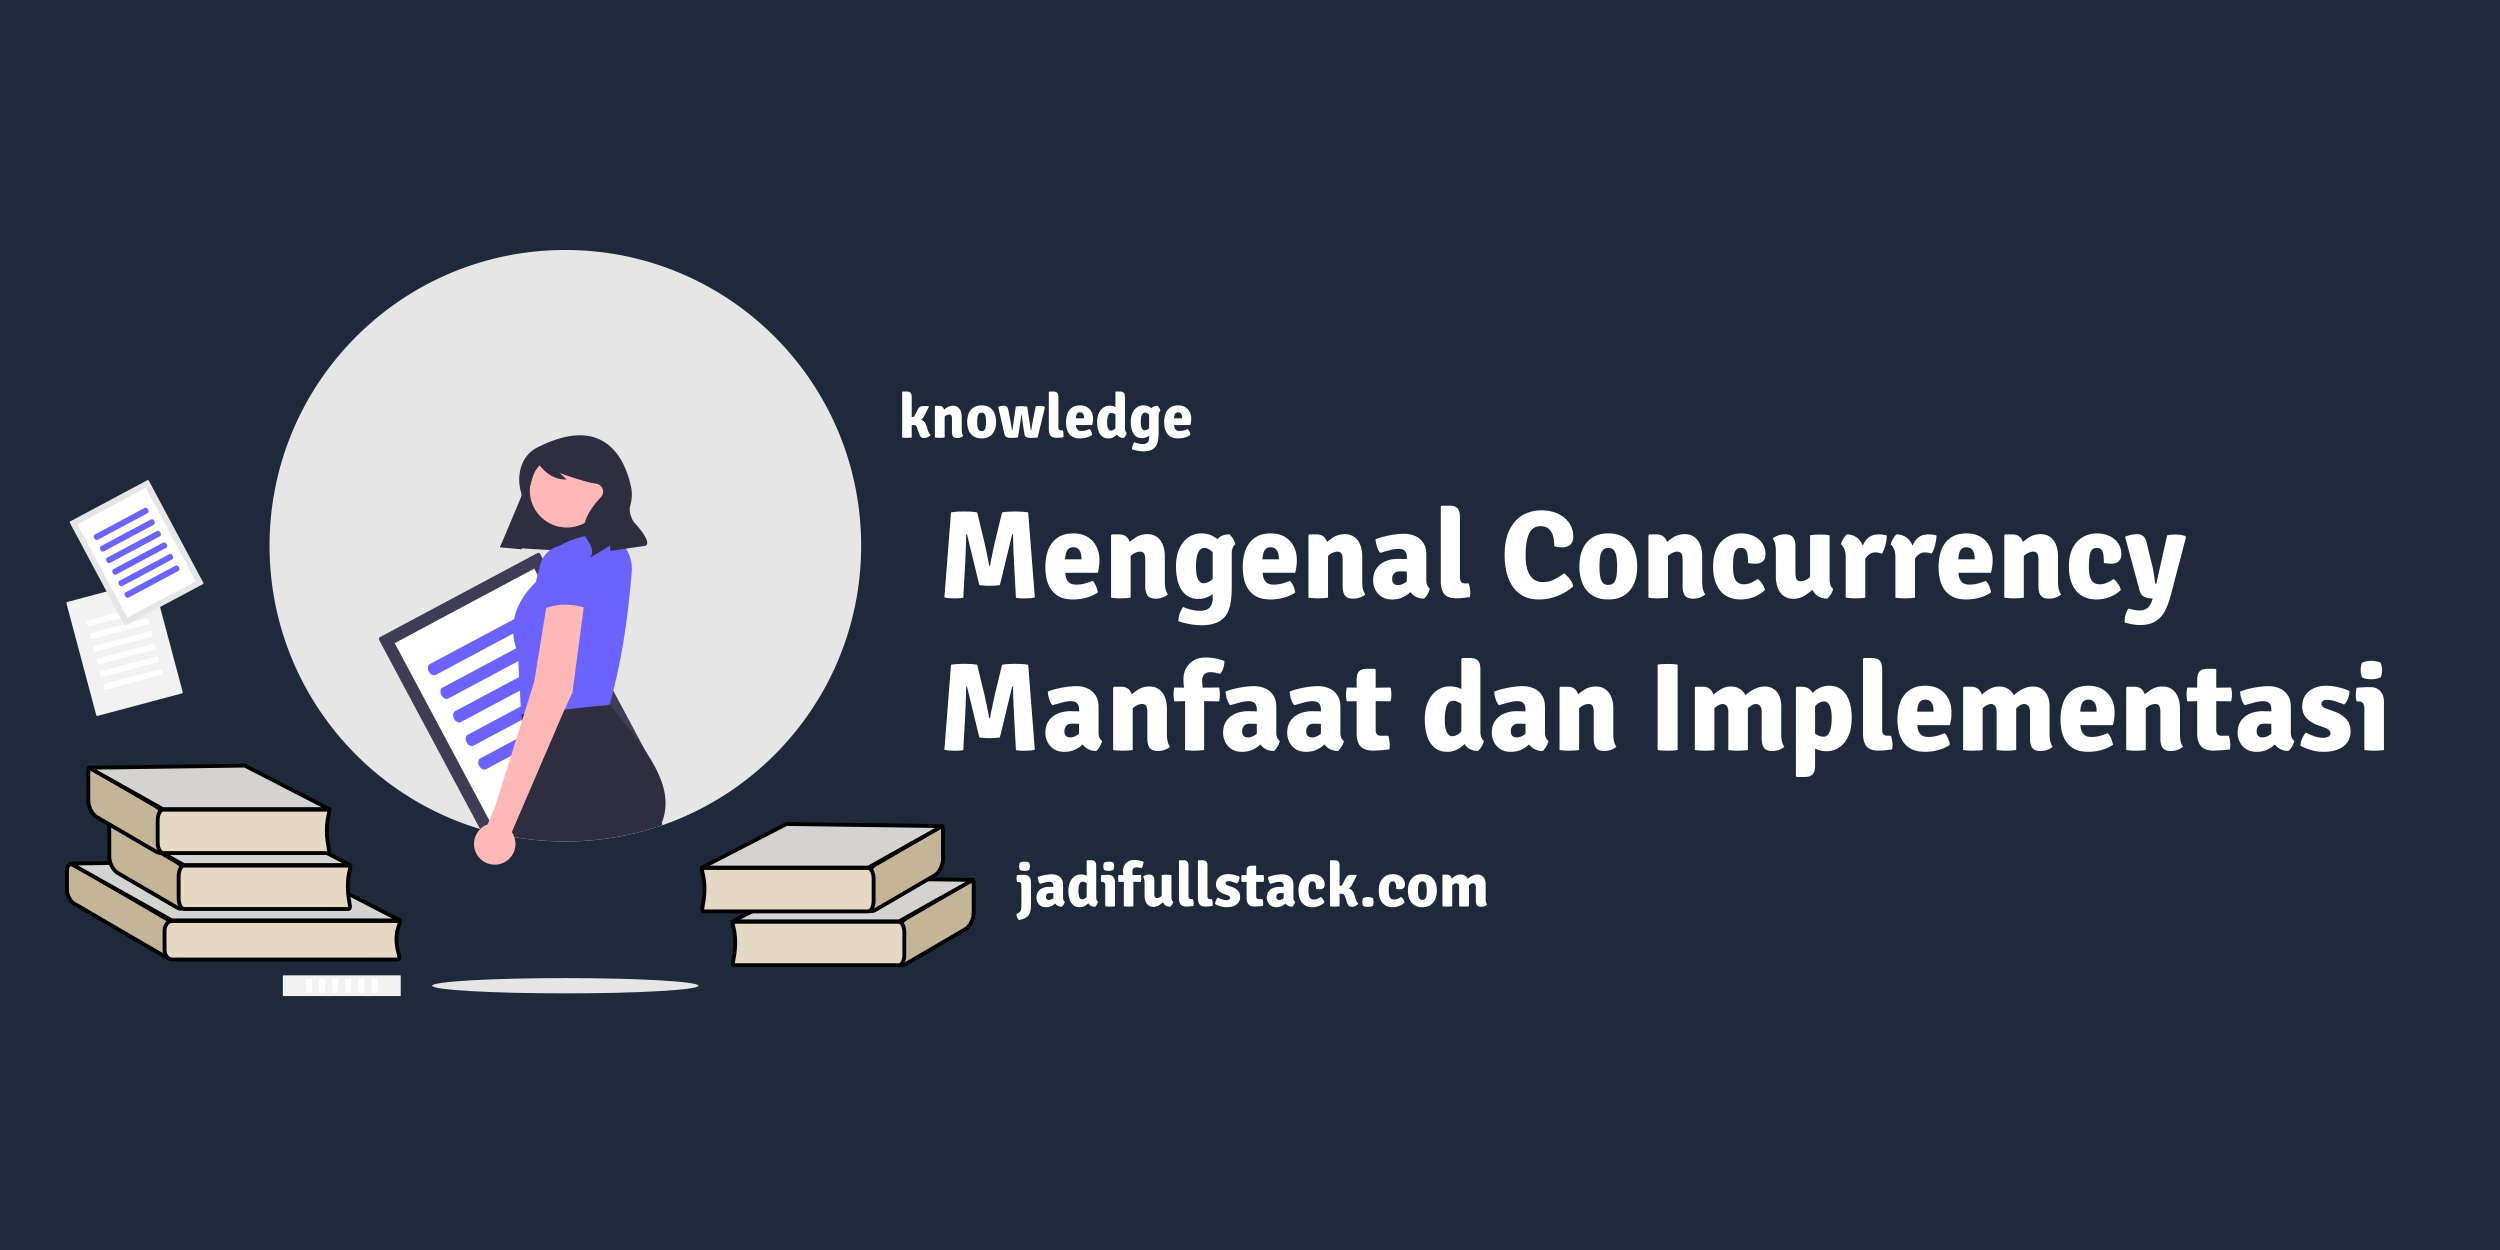 <svg xmlns="http://www.w3.org/2000/svg" width="640" height="320" fill="none" xmlns:v="https://vecta.io/nano"><path fill="#1e293b" d="M0 0h640v320H0z"/><g fill="#fff"><path d="M263.928 231.616c0 .773-.08 1.419-.24 1.936-.16.523-.459.941-.896 1.256s-1.077.552-1.92.712c-.176-.139-.331-.355-.464-.648a2.3 2.3 0 0 1-.216-.864 3.28 3.28 0 0 0 .744-.424 1.27 1.27 0 0 0 .408-.584c.085-.24.128-.557.128-.952v-5.344c0-.267-.056-.488-.168-.664s-.309-.264-.592-.264h-.376c-.069-.272-.104-.555-.104-.848 0-.139.008-.285.024-.44a3.05 3.05 0 0 1 .08-.456l.848-.056.688-.024h.344c.533 0 .952.173 1.256.52.304.341.456.805.456 1.392v5.752zm-3.024-9.848c0-.149.016-.304.048-.464s.077-.323.136-.472a2.35 2.35 0 0 1 .536-.176 3.13 3.13 0 0 1 .656-.072 3.16 3.16 0 0 1 .664.072c.229.048.405.107.528.176a2.6 2.6 0 0 1 .136.48 2.41 2.41 0 0 1 .048.456c0 .144-.016.299-.048.464s-.077.32-.136.464c-.123.069-.299.128-.528.176a3.16 3.16 0 0 1-.664.072 3.6 3.6 0 0 1-.664-.064c-.229-.048-.405-.109-.528-.184-.059-.144-.104-.299-.136-.464s-.048-.32-.048-.464zm4.435 8.048c0-.645.15-1.171.448-1.576.299-.411.688-.715 1.168-.912a4.09 4.09 0 0 1 1.552-.296l.904.016c.368.011.699.045.992.104v1.584a4.01 4.01 0 0 0-.832-.088l-.8-.016c-.357 0-.613.096-.768.288s-.232.429-.232.728a.76.76 0 0 0 .2.536c.134.139.312.208.536.208.32 0 .646-.115.976-.344s.611-.544.84-.944l.352 1.584a7.57 7.57 0 0 1-.712.728 3.4 3.4 0 0 1-.936.592c-.357.155-.776.232-1.256.232-.549 0-1.005-.123-1.368-.368a2.31 2.31 0 0 1-.8-.928 2.62 2.62 0 0 1-.264-1.128zm7.256 1.032c-.042.219-.141.456-.296.712s-.309.445-.464.568c-.469-.011-.858-.117-1.168-.32-.304-.203-.538-.451-.704-.744a2.87 2.87 0 0 1-.312-.872v-3.424c0-.336-.085-.589-.256-.76-.165-.171-.429-.256-.792-.256-.341 0-.714.056-1.12.168l-1.24.344a2.2 2.2 0 0 1-.416-.784c-.096-.325-.157-.643-.184-.952a7.49 7.49 0 0 1 1.192-.376c.438-.107.872-.187 1.304-.24.438-.059.827-.088 1.168-.088.47 0 .92.088 1.352.264s.787.456 1.064.856c.283.395.424.931.424 1.608v3.256a1.66 1.66 0 0 0 .104.608 1.02 1.02 0 0 0 .344.432zm8.037-1.16c0 .256.04.488.12.696s.195.363.328.464c-.048.219-.149.456-.304.712-.149.256-.301.445-.456.568-.704-.011-1.235-.248-1.592-.712s-.536-1.029-.536-1.696v-9.384l.112-.112h.976c.491 0 .837.112 1.04.336.208.224.312.613.312 1.168v7.96zm-7.12-1.584c0-.917.144-1.691.432-2.32.293-.635.683-1.115 1.168-1.44s1.021-.488 1.608-.488c.555 0 1.045.115 1.472.344l1.176.664-.4 1.776c-.309-.251-.624-.467-.944-.648-.32-.187-.611-.28-.872-.28-.256 0-.464.099-.624.296-.155.192-.269.469-.344.832-.075.357-.112.784-.112 1.28 0 .491.04.893.12 1.208.085.309.2.539.344.688a.7.7 0 0 0 .496.216c.171 0 .368-.051.592-.152.229-.107.451-.304.664-.592.219-.293.397-.72.536-1.28l.56 1.416c-.048.432-.211.848-.488 1.248s-.635.728-1.072.984a2.77 2.77 0 0 1-1.44.384c-.645 0-1.181-.176-1.608-.528s-.744-.84-.952-1.464-.312-1.339-.312-2.144zM285.441 232a5.62 5.62 0 0 1-.6.072l-.648.024c-.208 0-.424-.008-.648-.024l-.608-.072v-5.296c0-.267-.056-.488-.168-.664-.106-.176-.301-.264-.584-.264h-.24c-.069-.272-.104-.555-.104-.848 0-.139.008-.285.024-.44a3.05 3.05 0 0 1 .08-.456l.752-.056.656-.024h.344c.539 0 .963.173 1.272.52.315.341.472.805.472 1.392V232zm-2.984-10.232c0-.149.016-.304.048-.464a2.74 2.74 0 0 1 .136-.472c.139-.069.318-.128.536-.176a3.13 3.13 0 0 1 .656-.072 3.16 3.16 0 0 1 .664.072c.23.048.406.107.528.176a2.6 2.6 0 0 1 .136.48 2.41 2.41 0 0 1 .048.456c0 .144-.016.299-.048.464s-.077.32-.136.464c-.122.069-.298.128-.528.176a3.16 3.16 0 0 1-.664.072 3.61 3.61 0 0 1-.664-.064c-.229-.048-.405-.109-.528-.184a2.53 2.53 0 0 1-.136-.464c-.032-.165-.048-.32-.048-.464zm6.464 2.264l3.144-.032a2.65 2.65 0 0 1 .064.432l.024.44a4.75 4.75 0 0 1-.024.456c-.011.16-.032.309-.064.448l-3.176-.048-2.56.048a3.59 3.59 0 0 1-.072-.448l-.024-.456c0-.139.008-.285.024-.44s.04-.299.072-.432l2.592.032zm-1.216 1.024l-.128-1.04a7.03 7.03 0 0 1-.08-1.064c0-.533.115-1.008.344-1.424a2.61 2.61 0 0 1 .984-1c.421-.245.909-.368 1.464-.368.501 0 .965.048 1.392.144s.779.189 1.056.296c.011.283-.037.587-.144.912-.101.32-.232.565-.392.736l-.576-.136a3.05 3.05 0 0 0-.656-.072c-.341 0-.608.091-.8.272-.187.181-.28.453-.28.816a5.48 5.48 0 0 0 .096.976l.16.968V232c-.384.064-.797.096-1.24.096-.421 0-.821-.032-1.2-.096v-6.944zm12.181 4.664c0 .256.04.488.12.696.085.208.195.36.328.456-.043.224-.141.459-.296.704s-.309.429-.464.552c-.709-.011-1.251-.253-1.624-.728s-.56-1.045-.56-1.712v-5.672c.171-.032.368-.056.592-.072l.656-.024.64.024.608.072v5.704zm-6.872-3.704c0-.315-.032-.608-.096-.88s-.16-.509-.304-.712c.187-.155.416-.283.688-.384s.563-.152.872-.152c.501 0 .848.133 1.04.4s.296.648.296 1.144v3.408c0 .357.048.624.144.8s.283.256.544.256c.165 0 .355-.043.568-.128a2.14 2.14 0 0 0 .648-.44c.219-.203.408-.469.568-.8v2.184c-.373.368-.779.699-1.216.992s-.941.44-1.512.44c-.485 0-.896-.12-1.232-.36s-.581-.581-.752-1.008c-.171-.432-.256-.925-.256-1.48v-3.28zm12.373 4.16a4.04 4.04 0 0 1 .144.576 3.38 3.38 0 0 1 .056.608 2.66 2.66 0 0 1-.016.288c-.005.101-.021.192-.048.272l-.808.104a7.42 7.42 0 0 1-.912.056c-.725 0-1.24-.179-1.544-.536-.299-.363-.448-.925-.448-1.688v-9.52l.112-.112h.976c.491 0 .837.112 1.04.336s.312.613.312 1.168v7.688c0 .507.232.76.696.76h.44zm4.859 0a4.04 4.04 0 0 1 .144.576 3.29 3.29 0 0 1 .056.608 2.66 2.66 0 0 1-.016.288c-.005.101-.021.192-.048.272l-.808.104c-.298.037-.602.056-.912.056-.725 0-1.24-.179-1.544-.536-.298-.363-.448-.925-.448-1.688v-9.52l.112-.112h.976c.491 0 .838.112 1.04.336.208.224.312.613.312 1.168v7.688c0 .507.232.76.696.76h.44zm.816 1.272c.011-.267.083-.565.216-.896.139-.331.299-.592.48-.784a8.96 8.96 0 0 0 1.088.472 3.51 3.51 0 0 0 1.128.192c.309 0 .541-.053.696-.16s.24-.24.24-.4a.57.57 0 0 0-.168-.408c-.112-.123-.299-.229-.56-.32l-.888-.32a4.69 4.69 0 0 1-1.016-.52c-.304-.213-.544-.472-.72-.776s-.264-.677-.264-1.104c0-.544.128-1.013.384-1.408s.616-.699 1.08-.912c.464-.219 1.008-.328 1.632-.328.507 0 1.037.069 1.592.208s1.005.293 1.352.464a2.14 2.14 0 0 1-.072.64 2.57 2.57 0 0 1-.256.648c-.107.197-.227.347-.36.448-.331-.149-.691-.285-1.08-.408a3.67 3.67 0 0 0-1.152-.192c-.213 0-.376.051-.488.152a.47.47 0 0 0-.168.36.48.48 0 0 0 .144.352c.096.096.251.181.464.256l.992.352a3.91 3.91 0 0 1 1.52.936c.405.411.608.957.608 1.64 0 .795-.307 1.429-.92 1.904-.608.469-1.453.704-2.536.704a5.49 5.49 0 0 1-1.632-.24c-.512-.155-.957-.339-1.336-.552zm8.07-8.336c0-.555.101-.944.304-1.168.208-.224.557-.336 1.048-.336h.976l.112.112v7.704c0 .24.053.427.16.56.112.128.296.192.552.192h.896a3.64 3.64 0 0 1 .2 1.184 2.66 2.66 0 0 1-.016.288c-.005.101-.021.192-.048.272l-1.016.104-1.056.056c-.725 0-1.259-.179-1.6-.536-.341-.363-.512-.925-.512-1.688v-6.744zm4.336.888c.075.283.112.573.112.872 0 .325-.037.627-.112.904l-2.984-.048-2.608.048c-.069-.283-.104-.584-.104-.904 0-.288.035-.579.104-.872l2.68.04 2.912-.04zm.84 5.816c0-.645.15-1.171.448-1.576.299-.411.688-.715 1.168-.912a4.09 4.09 0 0 1 1.552-.296l.904.016c.368.011.699.045.992.104v1.584a4.01 4.01 0 0 0-.832-.088l-.8-.016c-.357 0-.613.096-.768.288s-.232.429-.232.728a.76.76 0 0 0 .2.536c.134.139.312.208.536.208.32 0 .646-.115.976-.344s.611-.544.84-.944l.352 1.584a7.57 7.57 0 0 1-.712.728 3.4 3.4 0 0 1-.936.592c-.357.155-.776.232-1.256.232-.549 0-1.005-.123-1.368-.368a2.31 2.31 0 0 1-.8-.928 2.62 2.62 0 0 1-.264-1.128zm7.256 1.032c-.042.219-.141.456-.296.712s-.309.445-.464.568c-.469-.011-.858-.117-1.168-.32-.304-.203-.538-.451-.704-.744a2.87 2.87 0 0 1-.312-.872v-3.424c0-.336-.085-.589-.256-.76-.165-.171-.429-.256-.792-.256-.341 0-.714.056-1.12.168l-1.24.344a2.2 2.2 0 0 1-.416-.784c-.096-.325-.157-.643-.184-.952a7.49 7.49 0 0 1 1.192-.376c.438-.107.872-.187 1.304-.24.438-.059.827-.088 1.168-.088.47 0 .92.088 1.352.264s.787.456 1.064.856c.283.395.424.931.424 1.608v3.256a1.66 1.66 0 0 0 .104.608 1.02 1.02 0 0 0 .344.432zm5.318-3.288c.005-.416-.014-.765-.056-1.048-.038-.288-.123-.507-.256-.656s-.339-.224-.616-.224c-.374 0-.632.189-.776.568s-.208.987-.208 1.824c0 .848.117 1.437.352 1.768s.578.496 1.032.496c.314 0 .624-.067.928-.2s.581-.291.832-.472c.202.117.397.317.584.6s.306.547.36.792c-.358.373-.819.672-1.384.896s-1.136.336-1.728.336c-.576 0-1.083-.099-1.52-.296s-.806-.48-1.104-.848-.526-.819-.68-1.336-.224-1.096-.224-1.736c0-.773.101-1.429.304-1.968.208-.544.485-.981.832-1.312.346-.336.73-.581 1.152-.736s.858-.232 1.296-.232c.448 0 .861.064 1.24.192s.714.309.992.544.501.515.656.84a2.49 2.49 0 0 1 .232 1.08c0 .421-.118.731-.352.928-.23.192-.52.288-.872.288a5.44 5.44 0 0 1-.552-.024l-.464-.064zm6.049 4.44c-.176.032-.373.056-.592.072l-.648.024a7.07 7.07 0 0 1-1.208-.096v-11.664l.112-.112h.976c.491 0 .84.112 1.048.336s.312.613.312 1.168V232zm4.08-2.016c.134.411.254.712.36.904.107.187.243.339.408.456-.197.224-.445.411-.744.56s-.61.224-.936.224c-.357 0-.626-.083-.808-.248-.176-.171-.33-.459-.464-.864l-.472-1.384c-.117-.341-.248-.565-.392-.672a.85.85 0 0 0-.536-.16l-.6.024-.52.064-.648.08v-1.72h2.512c.587 0 1.094.123 1.52.368.432.245.742.645.928 1.2l.392 1.168zm-.888-3.488a2.45 2.45 0 0 1-1.056 1.064c-.453.235-1.026.352-1.72.352h-1.384v-1.144l1.216-.016c.118 0 .206-.016.264-.048.064-.037.128-.115.192-.232l.832-1.608c.15-.299.334-.525.552-.68.224-.155.504-.232.84-.232l.728.008.672.024.096.128-1.232 2.384zm2.631 4.416c0-.096.014-.245.04-.448a1.88 1.88 0 0 1 .152-.52c.16-.091.355-.163.584-.216.235-.053.459-.08.672-.08s.43.027.664.08.432.125.592.216c.07.144.118.317.144.52l.04.448c0 .096-.013.245-.04.448s-.074.376-.144.52a1.66 1.66 0 0 1-.592.216c-.234.048-.456.072-.664.072a3.36 3.36 0 0 1-.672-.072 1.66 1.66 0 0 1-.584-.216 1.88 1.88 0 0 1-.152-.52l-.04-.448zm8.674-3.352c.006-.416-.013-.765-.056-1.048-.037-.288-.122-.507-.256-.656s-.338-.224-.616-.224c-.373 0-.632.189-.776.568-.138.379-.208.987-.208 1.824 0 .848.118 1.437.352 1.768s.579.496 1.032.496c.315 0 .624-.067.928-.2a4.47 4.47 0 0 0 .832-.472c.203.117.398.317.584.6a2.38 2.38 0 0 1 .36.792c-.357.373-.818.672-1.384.896-.56.224-1.136.336-1.728.336-.576 0-1.082-.099-1.52-.296a2.98 2.98 0 0 1-1.104-.848c-.298-.373-.525-.819-.68-1.336-.149-.517-.224-1.096-.224-1.736 0-.773.102-1.429.304-1.968.208-.544.486-.981.832-1.312.347-.336.731-.581 1.152-.736.427-.155.859-.232 1.296-.232.448 0 .862.064 1.24.192.384.128.715.309.992.544a2.44 2.44 0 0 1 .656.84c.155.325.232.685.232 1.08 0 .421-.117.731-.352.928-.229.192-.52.288-.872.288a5.47 5.47 0 0 1-.552-.024l-.464-.064zm10.397.448c0 .853-.141 1.597-.424 2.232s-.698 1.128-1.248 1.48c-.544.347-1.218.52-2.024.52s-1.49-.176-2.04-.528-.962-.845-1.24-1.48-.416-1.376-.416-2.224c0-.859.139-1.603.416-2.232.283-.635.699-1.125 1.248-1.472s1.227-.528 2.032-.528c.811 0 1.491.176 2.04.528a3.25 3.25 0 0 1 1.24 1.48c.278.629.416 1.371.416 2.224zm-4.824 0c0 .437.024.835.072 1.192.054.357.16.643.32.856.166.208.411.312.736.312.331 0 .576-.104.736-.312.16-.213.264-.499.312-.856.054-.357.08-.755.08-1.192a8.08 8.08 0 0 0-.08-1.2c-.048-.357-.152-.64-.312-.848s-.405-.32-.736-.32c-.325 0-.57.107-.736.32-.16.208-.266.491-.32.848-.048.357-.072.757-.072 1.2zm7.312-4.104c.474 0 .834.165 1.08.496.25.325.376.765.376 1.32V232a5.62 5.62 0 0 1-.6.072l-.648.024c-.208 0-.424-.008-.648-.024l-.608-.072v-7.984l.112-.112h.936zm3.232 3.28c0-.427-.078-.712-.232-.856s-.318-.216-.488-.216c-.23.005-.472.096-.728.272a3.41 3.41 0 0 0-.688.648c-.208.251-.358.501-.448.752v-2.16c.25-.283.525-.557.824-.824.304-.272.629-.493.976-.664s.712-.264 1.096-.264c.464 0 .858.109 1.184.328.33.213.581.509.752.888s.256.813.256 1.304V232a5.62 5.62 0 0 1-.6.072l-.648.024c-.208 0-.424-.008-.648-.024l-.608-.072v-4.816zm4.28-.016c0-.427-.083-.709-.248-.848s-.326-.208-.496-.208c-.208 0-.438.091-.688.272s-.478.4-.696.672c-.219.267-.392.539-.52.816v-2.312c.24-.288.522-.56.848-.816s.674-.472 1.048-.632.754-.24 1.128-.24c.469 0 .861.112 1.176.336a2.02 2.02 0 0 1 .712.904c.16.384.24.821.24 1.312V230a4.22 4.22 0 0 0 .088.88 1.82 1.82 0 0 0 .312.712c-.182.149-.408.277-.68.384a2.51 2.51 0 0 1-.88.152c-.502 0-.851-.133-1.048-.4s-.296-.651-.296-1.152v-3.408z"/><path d="M233.4 112c-.176.032-.373.053-.592.064l-.648.024c-.208 0-.416-.008-.624-.024a5.09 5.09 0 0 1-.584-.064v-11.664l.112-.112h.976c.491 0 .84.112 1.048.336s.312.613.312 1.168V112zm4.08-2.016c.133.411.253.712.36.904.107.187.243.339.408.456-.197.224-.445.411-.744.56s-.611.224-.936.224c-.357 0-.627-.085-.808-.256-.176-.171-.331-.456-.464-.856l-.472-1.384c-.112-.341-.24-.565-.384-.672s-.325-.16-.544-.16l-.6.024-.52.064-.648.08v-1.72h2.512c.581 0 1.088.123 1.52.368s.741.645.928 1.2l.392 1.168zm-.888-3.488a2.45 2.45 0 0 1-1.056 1.064c-.453.235-1.027.352-1.72.352h-1.384v-1.144l1.216-.016c.117 0 .205-.019.264-.056s.128-.112.192-.224l.832-1.608c.149-.299.333-.525.552-.68s.504-.232.84-.232l.728.008.672.024.096.128-1.232 2.384zm3.791-2.592c.48 0 .84.165 1.08.496.245.325.368.765.368 1.32V112c-.176.032-.376.053-.6.064l-.648.024c-.208 0-.424-.008-.648-.024a5.14 5.14 0 0 1-.608-.064v-7.984l.112-.112h.944zm5.824 6.096a4.22 4.22 0 0 0 .088.88 1.85 1.85 0 0 0 .312.712c-.181.149-.408.277-.68.384-.272.101-.565.152-.88.152-.501 0-.851-.133-1.048-.4s-.296-.648-.296-1.144v-3.408c0-.363-.048-.629-.144-.8-.091-.176-.269-.264-.536-.264-.165 0-.357.045-.576.136-.213.091-.429.237-.648.44-.213.197-.403.464-.568.8v-2.192a9.06 9.06 0 0 1 1.224-.984c.443-.293.947-.44 1.512-.44.491 0 .901.123 1.232.368s.581.573.752 1 .256.92.256 1.48V110zm8.79-1.992c0 .853-.141 1.597-.424 2.232s-.699 1.125-1.248 1.472c-.544.347-1.219.52-2.024.52-.811 0-1.491-.173-2.04-.52-.549-.352-.963-.845-1.24-1.48s-.416-1.376-.416-2.224c0-.859.139-1.603.416-2.232.283-.635.699-1.125 1.248-1.472.549-.352 1.227-.528 2.032-.528.811 0 1.491.176 2.04.528s.963.845 1.24 1.48c.277.629.416 1.371.416 2.224zm-4.824 0c0 .437.024.835.072 1.192s.16.643.32.856.411.312.736.312c.331 0 .576-.104.736-.312s.264-.499.312-.856a8.16 8.16 0 0 0 .08-1.192c0-.443-.027-.843-.08-1.2s-.152-.64-.312-.848-.405-.32-.736-.32c-.325 0-.571.107-.736.32s-.267.491-.32.848-.072.757-.072 1.2zm5.368-3.84c.24-.096.477-.168.712-.216a3.08 3.08 0 0 1 .68-.08c.4 0 .68.093.84.28.165.181.282.443.352.784l.496 2.584.264 1.432.152 1.072c.016.085.058.128.128.128l.88-6.048c.202-.048.456-.08.76-.096l.68-.032.72.032c.32.016.573.048.76.096l.904 5.92c.021.085.064.128.128.128l.192-1.224.248-1.408.712-3.496a2.81 2.81 0 0 1 .464-.08l.488-.024a6.76 6.76 0 0 1 .656.04c.272.027.496.085.672.176l.072.144-1.864 7.72c-.251.037-.547.061-.888.072l-.952.024c-.48 0-.843-.067-1.088-.2s-.406-.445-.48-.936l-.272-1.72-.128-.888-.144-1.032-.136-1.096h-.096l-.136 1.08-.144 1.024-.136.88-.448 2.792-.92.072-.968.024c-.47 0-.83-.075-1.08-.224-.246-.155-.422-.469-.528-.944l-1.552-6.76zm16.534 6.008c.058.176.106.368.144.576a3.38 3.38 0 0 1 .056.608 2.94 2.94 0 0 1-.016.288c-.006.101-.022.195-.048.28l-.808.104c-.299.032-.603.048-.912.048-.726 0-1.24-.179-1.544-.536-.299-.363-.448-.925-.448-1.688v-9.52l.112-.112h.976c.49 0 .84.112 1.048.336s.312.613.312 1.168v7.688c0 .245.053.435.16.568s.282.192.528.192h.44zm2.427-1.36v-1.72h3.016v-.184c0-.245-.035-.469-.104-.672s-.181-.373-.336-.496c-.149-.128-.352-.192-.608-.192-.389 0-.664.16-.824.48s-.232.813-.232 1.48v.752c0 .363.032.701.096 1.016s.2.568.408.76.525.288.952.288c.363 0 .717-.045 1.064-.136s.688-.211 1.008-.344a1.97 1.97 0 0 1 .448.688c.112.277.187.541.224.792-.405.293-.891.517-1.456.672a6.33 6.33 0 0 1-1.696.232c-.704 0-1.285-.115-1.744-.344-.459-.235-.821-.549-1.088-.944a3.89 3.89 0 0 1-.568-1.336c-.107-.501-.16-1.016-.16-1.544 0-.805.12-1.531.36-2.176a3.27 3.27 0 0 1 1.16-1.536c.528-.384 1.216-.576 2.064-.576.704 0 1.304.149 1.8.448a2.97 2.97 0 0 1 1.136 1.216c.267.507.4 1.083.4 1.728 0 .357-.019.656-.056.896s-.085.485-.16.752h-5.104zm13.489.872c0 .256.04.488.12.696.086.208.195.36.328.456-.042.224-.141.464-.296.72s-.309.445-.464.568c-.704-.011-1.234-.248-1.592-.712s-.536-1.029-.536-1.696v-9.384l.112-.112h.976c.491 0 .838.112 1.04.336.208.224.312.613.312 1.168v7.96zm-7.12-1.584c0-.917.144-1.691.432-2.32.294-.635.683-1.115 1.168-1.44a2.83 2.83 0 0 1 1.608-.488c.555 0 1.046.115 1.472.344l1.176.664-.4 1.776c-.309-.251-.624-.467-.944-.648-.32-.187-.61-.28-.872-.28-.256 0-.464.099-.624.296-.154.192-.269.469-.344.832a6.39 6.39 0 0 0-.112 1.28c0 .491.04.893.12 1.208.086.309.2.539.344.688.15.144.315.216.496.216.171 0 .368-.051.592-.152.23-.107.451-.304.664-.592.219-.293.398-.72.536-1.28l.568 1.416c-.048.432-.213.848-.496 1.248-.277.395-.634.72-1.072.976a2.77 2.77 0 0 1-1.44.384c-.645 0-1.181-.176-1.608-.528s-.744-.837-.952-1.456c-.208-.624-.312-1.339-.312-2.144zm16.194-2.936c-.134.096-.243.251-.328.464-.08.208-.12.44-.12.696v4.216c0 .747-.035 1.363-.104 1.848-.064.491-.158.888-.28 1.192s-.27.571-.44.784c-.315.405-.734.701-1.256.888a5.15 5.15 0 0 1-1.744.28c-.502 0-1.024-.051-1.568-.152s-1.024-.221-1.44-.376c0-.293.058-.619.176-.976.117-.352.264-.629.44-.832.346.149.704.267 1.072.352s.736.128 1.088.128c.389 0 .701-.067.936-.2a1.17 1.17 0 0 0 .52-.568c.106-.245.16-.531.16-.856v-5.768c0-.667.178-1.229.536-1.688s.888-.701 1.592-.712c.154.117.312.307.472.568.16.256.256.493.288.712zm-7.584 2.856c0-.917.146-1.691.44-2.32.293-.635.682-1.115 1.168-1.44s1.018-.488 1.6-.488c.522 0 .965.085 1.328.256s.672.379.912.624a3.58 3.58 0 0 1 .56.72l-.4 2.04c-.31-.581-.643-1.021-1-1.32-.352-.304-.672-.456-.96-.456-.256 0-.464.096-.624.288s-.278.469-.352.832c-.075.357-.112.784-.112 1.28 0 .741.088 1.28.264 1.616.181.331.408.496.68.496.32 0 .632-.109.936-.328.309-.219.568-.544.776-.976l.352 1.736c-.176.299-.403.568-.68.808a3.31 3.31 0 0 1-.936.568 2.93 2.93 0 0 1-1.072.2c-.651 0-1.19-.176-1.616-.528s-.744-.837-.952-1.456-.312-1.341-.312-2.152zm10.146.792v-1.72h3.016v-.184c0-.245-.035-.469-.104-.672s-.181-.373-.336-.496c-.149-.128-.352-.192-.608-.192-.389 0-.664.16-.824.48s-.232.813-.232 1.48v.752c0 .363.032.701.096 1.016s.2.568.408.76.525.288.952.288c.363 0 .717-.045 1.064-.136s.688-.211 1.008-.344a1.97 1.97 0 0 1 .448.688c.112.277.187.541.224.792-.405.293-.891.517-1.456.672a6.33 6.33 0 0 1-1.696.232c-.704 0-1.285-.115-1.744-.344-.459-.235-.821-.549-1.088-.944a3.89 3.89 0 0 1-.568-1.336c-.107-.501-.16-1.016-.16-1.544 0-.805.12-1.531.36-2.176a3.27 3.27 0 0 1 1.16-1.536c.528-.384 1.216-.576 2.064-.576.704 0 1.304.149 1.8.448a2.97 2.97 0 0 1 1.136 1.216c.267.507.4 1.083.4 1.728 0 .357-.019.656-.056.896s-.085.485-.16.752h-5.104z"/><path d="M243.456 131.176a14.42 14.42 0 0 1 1.792-.192l1.664-.048 1.568.048a14.19 14.19 0 0 1 1.68.192l1.888 7.824.208.992.352 1.6.352 1.76.272 1.472h.208l.272-1.472.368-1.76.336-1.6.224-.992 1.888-7.824a14.19 14.19 0 0 1 1.68-.192l1.552-.048 1.68.048c.651.032 1.243.096 1.776.192l1.696 21.76c-.363.096-.784.16-1.264.192l-1.328.064c-.384 0-.763-.011-1.136-.032-.363-.021-.731-.064-1.104-.128l-.48-8.912-.128-2.448-.096-2.592-.032-2.32h-.224l-3.152 13.024c-.384.064-.832.112-1.344.144l-1.296.032c-.32 0-.741-.011-1.264-.032l-1.36-.144-3.152-13.024h-.208l-.048 2.32-.096 2.592-.112 2.448-.496 8.912c-.363.064-.731.107-1.104.128l-1.136.032c-.405 0-.848-.021-1.328-.064a7.01 7.01 0 0 1-1.264-.192l1.696-21.76zm27.36 15.456v-3.44h6.032v-.368a4.12 4.12 0 0 0-.208-1.344c-.138-.416-.362-.747-.672-.992-.298-.256-.704-.384-1.216-.384-.778 0-1.328.32-1.648.96-.309.64-.464 1.627-.464 2.96v1.504c0 .725.064 1.403.192 2.032s.4 1.136.816 1.52 1.051.576 1.904.576c.726 0 1.435-.091 2.128-.272.704-.192 1.376-.421 2.016-.688.374.363.672.821.896 1.376a6.98 6.98 0 0 1 .448 1.584c-.81.587-1.781 1.035-2.912 1.344-1.12.309-2.25.464-3.392.464-1.408 0-2.57-.229-3.488-.688-.917-.469-1.642-1.099-2.176-1.888a7.79 7.79 0 0 1-1.136-2.672c-.213-1.003-.32-2.032-.32-3.088 0-1.611.24-3.061.72-4.352.491-1.291 1.264-2.315 2.32-3.072 1.056-.768 2.432-1.152 4.128-1.152 1.408 0 2.608.299 3.6.896s1.75 1.408 2.272 2.432c.534 1.013.8 2.165.8 3.456 0 .715-.037 1.312-.112 1.792a11.13 11.13 0 0 1-.32 1.504h-10.208zm15.731-9.824c.96 0 1.68.331 2.16.992.491.651.736 1.531.736 2.64V153a9.15 9.15 0 0 1-1.2.128l-1.296.048c-.416 0-.848-.016-1.296-.048-.437-.021-.842-.064-1.216-.128v-15.968l.224-.224h1.888zM298.195 149c0 .619.059 1.205.176 1.76a3.69 3.69 0 0 0 .624 1.424c-.362.299-.816.555-1.36.768a4.99 4.99 0 0 1-1.76.304c-1.002 0-1.701-.267-2.096-.8s-.592-1.296-.592-2.288v-6.816c0-.725-.096-1.259-.288-1.6-.181-.352-.538-.528-1.072-.528-.33 0-.714.091-1.152.272-.426.181-.858.475-1.296.88-.426.395-.805.928-1.136 1.6v-4.384a18.28 18.28 0 0 1 2.448-1.968c.886-.587 1.894-.88 3.024-.88.982 0 1.803.245 2.464.736.662.48 1.163 1.147 1.504 2s.512 1.84.512 2.96V149zm18.028-9.664c-.266.192-.485.501-.656.928a3.85 3.85 0 0 0-.24 1.392v8.432c0 1.493-.069 2.725-.208 3.696-.128.981-.314 1.776-.56 2.384-.245.619-.538 1.141-.88 1.568-.629.811-1.466 1.403-2.512 1.776s-2.208.56-3.488.56c-1.002 0-2.048-.101-3.136-.304-1.088-.192-2.048-.443-2.88-.752 0-.587.118-1.237.352-1.952.235-.704.528-1.259.88-1.664.694.299 1.408.533 2.144.704.747.171 1.472.256 2.176.256.779 0 1.403-.133 1.872-.4.48-.267.827-.645 1.04-1.136s.32-1.061.32-1.712v-11.536c0-1.333.358-2.459 1.072-3.376.715-.928 1.776-1.403 3.184-1.424.31.235.624.613.944 1.136.32.512.512.987.576 1.424zm-15.168 5.712c0-1.835.294-3.381.88-4.64.587-1.269 1.366-2.229 2.336-2.88s2.038-.976 3.2-.976c1.046 0 1.931.171 2.656.512.736.341 1.344.757 1.824 1.248s.854.971 1.12 1.44l-.8 4.08c-.618-1.163-1.285-2.043-2-2.64-.704-.608-1.344-.912-1.92-.912-.512 0-.928.192-1.248.576s-.554.939-.704 1.664c-.149.715-.224 1.568-.224 2.56 0 1.483.176 2.56.528 3.232.363.661.816.992 1.36.992.64 0 1.264-.219 1.872-.656.619-.437 1.136-1.088 1.552-1.952l.704 3.472a6.49 6.49 0 0 1-1.36 1.616 6.54 6.54 0 0 1-1.872 1.136 5.83 5.83 0 0 1-2.144.4c-1.301 0-2.378-.352-3.232-1.056s-1.488-1.675-1.904-2.912c-.416-1.248-.624-2.683-.624-4.304zm20.293 1.584v-3.44h6.032v-.368c0-.491-.07-.939-.208-1.344-.139-.416-.363-.747-.672-.992-.299-.256-.704-.384-1.216-.384-.779 0-1.328.32-1.648.96-.31.64-.464 1.627-.464 2.96v1.504c0 .725.064 1.403.192 2.032s.4 1.136.816 1.52 1.05.576 1.904.576c.725 0 1.434-.091 2.128-.272.704-.192 1.376-.421 2.016-.688.373.363.672.821.896 1.376s.373 1.083.448 1.584c-.811.587-1.782 1.035-2.912 1.344-1.12.309-2.251.464-3.393.464-1.407 0-2.57-.229-3.487-.688-.918-.469-1.643-1.099-2.176-1.888s-.912-1.68-1.136-2.672c-.214-1.003-.32-2.032-.32-3.088 0-1.611.24-3.061.72-4.352.49-1.291 1.264-2.315 2.32-3.072 1.056-.768 2.432-1.152 4.128-1.152 1.408 0 2.608.299 3.6.896a5.94 5.94 0 0 1 2.272 2.432c.533 1.013.8 2.165.8 3.456 0 .715-.038 1.312-.112 1.792-.064.469-.171.971-.32 1.504h-10.208zm15.731-9.824c.96 0 1.68.331 2.16.992.49.651.736 1.531.736 2.64V153a9.15 9.15 0 0 1-1.2.128l-1.296.048c-.416 0-.848-.016-1.296-.048a10.05 10.05 0 0 1-1.216-.128v-15.968l.224-.224h1.888zM348.727 149c0 .619.058 1.205.176 1.76a3.66 3.66 0 0 0 .624 1.424c-.363.299-.816.555-1.36.768-.544.203-1.131.304-1.76.304-1.003 0-1.702-.267-2.096-.8s-.592-1.296-.592-2.288v-6.816c0-.725-.096-1.259-.288-1.6-.182-.352-.539-.528-1.072-.528-.331 0-.715.091-1.152.272-.427.181-.859.475-1.296.88-.427.395-.806.928-1.136 1.6v-4.384c.757-.725 1.573-1.381 2.448-1.968.885-.587 1.893-.88 3.024-.88.981 0 1.802.245 2.464.736.661.48 1.162 1.147 1.504 2s.512 1.84.512 2.96V149zm2.796-.368c0-1.291.298-2.341.896-3.152a5.34 5.34 0 0 1 2.336-1.824c.97-.395 2.005-.592 3.104-.592l1.808.032c.736.021 1.397.091 1.984.208v3.168c-.459-.107-1.014-.165-1.664-.176l-1.6-.032c-.715 0-1.227.192-1.536.576-.31.373-.464.859-.464 1.456 0 .427.128.784.384 1.072.266.277.629.416 1.088.416.64 0 1.29-.229 1.952-.688s1.221-1.088 1.68-1.888l.704 3.168c-.416.491-.891.976-1.424 1.456-.534.469-1.158.859-1.872 1.168s-1.552.464-2.512.464c-1.099 0-2.011-.24-2.736-.72-.715-.491-1.248-1.104-1.6-1.84a5.28 5.28 0 0 1-.528-2.272zm14.512 2.048c-.086.448-.283.928-.592 1.44s-.619.891-.928 1.136c-.939-.021-1.718-.235-2.336-.64-.608-.405-1.078-.901-1.408-1.488-.32-.597-.528-1.179-.624-1.744v-6.848c0-.661-.171-1.163-.512-1.504-.331-.352-.859-.528-1.584-.528-.683 0-1.43.112-2.24.336l-2.48.688c-.352-.405-.63-.928-.832-1.568-.192-.651-.315-1.285-.368-1.904a15.46 15.46 0 0 1 2.4-.752 22.9 22.9 0 0 1 2.608-.48c.864-.117 1.637-.176 2.32-.176a7.1 7.1 0 0 1 2.704.528c.864.341 1.573.912 2.128 1.712.565.789.848 1.861.848 3.216v6.512c0 .459.074.864.224 1.216a1.95 1.95 0 0 0 .672.848zm9.958-1.328c.117.352.213.736.288 1.152a6.76 6.76 0 0 1 .112 1.216c0 .181-.011.373-.032.576-.011.203-.043.389-.096.56l-1.616.208a17.13 17.13 0 0 1-1.824.096c-1.451 0-2.48-.357-3.088-1.072-.598-.725-.896-1.851-.896-3.376v-19.04l.224-.224h1.952c.981 0 1.68.224 2.096.672s.624 1.227.624 2.336v15.376c0 .491.106.869.32 1.136.213.256.565.384 1.056.384h.88zm21.894-9.504c.022-.885-.069-1.717-.272-2.496-.192-.789-.549-1.424-1.072-1.904-.512-.491-1.242-.736-2.192-.736-1.365 0-2.341.64-2.928 1.92-.576 1.28-.864 3.131-.864 5.552 0 2.283.379 3.995 1.136 5.136.768 1.131 1.851 1.696 3.248 1.696 1.11 0 2.107-.235 2.992-.704s1.702-.981 2.448-1.536c.502.331.992.816 1.472 1.456.48.629.774 1.243.88 1.84-.618.608-1.386 1.168-2.304 1.68-.906.512-1.909.928-3.008 1.248-1.098.309-2.24.464-3.424.464-1.674 0-3.082-.325-4.224-.976-1.13-.651-2.032-1.52-2.704-2.608a11.95 11.95 0 0 1-1.456-3.648 19.42 19.42 0 0 1-.432-4.08c0-2.688.427-4.875 1.28-6.56.854-1.696 1.984-2.944 3.392-3.744 1.419-.8 2.982-1.2 4.688-1.2 1.654 0 3.094.293 4.32.88 1.238.587 2.192 1.381 2.864 2.384.683 1.003 1.024 2.133 1.024 3.392 0 1.003-.261 1.723-.784 2.16-.512.437-1.226.656-2.144.656-.362 0-.698-.027-1.008-.08l-.928-.192zm21.232 5.168c0 1.707-.283 3.195-.848 4.464s-1.397 2.251-2.496 2.944c-1.088.693-2.437 1.04-4.048 1.04-1.621 0-2.981-.347-4.08-1.04-1.099-.704-1.925-1.691-2.48-2.96s-.832-2.752-.832-4.448c0-1.717.277-3.205.832-4.464.565-1.269 1.397-2.251 2.496-2.944 1.099-.704 2.453-1.056 4.064-1.056 1.621 0 2.981.352 4.08 1.056s1.925 1.691 2.48 2.96c.555 1.259.832 2.741.832 4.448zm-9.648 0c0 .875.048 1.669.144 2.384.107.715.32 1.285.64 1.712.331.416.821.624 1.472.624.661 0 1.152-.208 1.472-.624.32-.427.528-.997.624-1.712.107-.715.16-1.509.16-2.384 0-.885-.053-1.685-.16-2.4-.096-.715-.304-1.28-.624-1.696-.32-.427-.811-.64-1.472-.64-.651 0-1.141.213-1.472.64-.32.416-.533.981-.64 1.696a18.15 18.15 0 0 0-.144 2.4zm14.639-8.208c.96 0 1.68.331 2.16.992.49.651.736 1.531.736 2.64V153a9.15 9.15 0 0 1-1.2.128l-1.296.048c-.416 0-.848-.016-1.296-.048a10.05 10.05 0 0 1-1.216-.128v-15.968l.224-.224h1.888zM435.758 149c0 .619.058 1.205.176 1.76a3.66 3.66 0 0 0 .624 1.424c-.363.299-.816.555-1.36.768-.544.203-1.131.304-1.76.304-1.003 0-1.702-.267-2.096-.8s-.592-1.296-.592-2.288v-6.816c0-.725-.096-1.259-.288-1.6-.182-.352-.539-.528-1.072-.528-.331 0-.715.091-1.152.272-.427.181-.859.475-1.296.88-.427.395-.806.928-1.136 1.6v-4.384c.757-.725 1.573-1.381 2.448-1.968.885-.587 1.893-.88 3.024-.88.981 0 1.802.245 2.464.736.661.48 1.162 1.147 1.504 2s.512 1.84.512 2.96V149zm11.74-4.88c0-.832-.043-1.531-.128-2.096-.075-.576-.246-1.013-.512-1.312s-.678-.448-1.232-.448c-.747 0-1.264.379-1.552 1.136-.278.757-.416 1.973-.416 3.648 0 1.696.234 2.875.704 3.536s1.157.992 2.064.992c.629 0 1.248-.133 1.856-.4s1.162-.581 1.664-.944c.405.235.794.635 1.168 1.2s.613 1.093.72 1.584c-.715.747-1.638 1.344-2.768 1.792a9.43 9.43 0 0 1-3.456.656c-1.152 0-2.171-.197-3.056-.592-.875-.395-1.611-.96-2.208-1.696-.587-.736-1.035-1.621-1.344-2.656-.299-1.035-.448-2.192-.448-3.472 0-1.547.202-2.859.608-3.936.416-1.088.97-1.963 1.664-2.624.693-.672 1.461-1.163 2.304-1.472a7.56 7.56 0 0 1 2.592-.464c.896 0 1.722.128 2.48.384.768.256 1.429.619 1.984 1.088.565.469 1.002 1.029 1.312 1.68s.464 1.371.464 2.16c0 .843-.235 1.461-.704 1.856-.459.384-1.04.576-1.744.576-.79 0-1.462-.059-2.016-.176zm20.883 4.32a3.85 3.85 0 0 0 .24 1.392c.171.416.39.72.656.912-.085.448-.282.917-.592 1.408s-.618.859-.928 1.104c-1.418-.021-2.506-.507-3.264-1.456-.746-.949-1.12-2.091-1.12-3.424v-11.344c.342-.064.736-.112 1.184-.144l1.328-.048 1.28.048 1.216.144v11.408zm-13.76-7.408c0-.629-.064-1.216-.192-1.76-.117-.544-.32-1.019-.608-1.424.374-.309.832-.565 1.376-.768a4.95 4.95 0 0 1 1.744-.304c1.003 0 1.702.267 2.096.8s.592 1.296.592 2.288v6.816c0 .715.096 1.248.288 1.6.192.341.55.512 1.072.512.331 0 .715-.085 1.152-.256.438-.181.87-.475 1.296-.88.438-.405.816-.939 1.136-1.6v4.368a16.27 16.27 0 0 1-2.448 1.984c-.874.587-1.882.88-3.024.88-.97 0-1.792-.24-2.464-.72-.661-.491-1.162-1.163-1.504-2.016s-.512-1.84-.512-2.96v-6.56zm28.411-3.952c0 .587-.107 1.339-.32 2.256-.214.907-.523 1.712-.928 2.416a4.85 4.85 0 0 0-.832-.24 3.49 3.49 0 0 0-.816-.096 2.68 2.68 0 0 0-1.152.24 2.77 2.77 0 0 0-.928.672c-.278.299-.539.667-.784 1.104s-.48.939-.704 1.504l-.56-.752a19.51 19.51 0 0 1 .336-2.624c.17-.875.432-1.669.784-2.384s.832-1.285 1.44-1.712c.618-.437 1.397-.656 2.336-.656.49 0 .885.027 1.184.08.309.043.624.107.944.192zm-11.728 2.272c.085-.448.282-.928.592-1.44s.618-.891.928-1.136c1.482.107 2.597.656 3.344 1.648.746.981 1.194 2.272 1.344 3.872V153c-.342.064-.736.107-1.184.128l-1.312.048c-.416 0-.848-.016-1.296-.048a10.05 10.05 0 0 1-1.216-.128v-10.336c0-.949-.139-1.691-.416-2.224-.267-.544-.528-.907-.784-1.088zm24.447-2.272c0 .587-.107 1.339-.32 2.256-.214.907-.523 1.712-.928 2.416a4.85 4.85 0 0 0-.832-.24 3.49 3.49 0 0 0-.816-.096 2.68 2.68 0 0 0-1.152.24 2.77 2.77 0 0 0-.928.672c-.278.299-.539.667-.784 1.104s-.48.939-.704 1.504l-.56-.752a19.51 19.51 0 0 1 .336-2.624c.17-.875.432-1.669.784-2.384s.832-1.285 1.439-1.712c.619-.437 1.398-.656 2.337-.656.49 0 .885.027 1.184.08.309.043.624.107.944.192zm-11.728 2.272c.085-.448.282-.928.592-1.44s.618-.891.928-1.136c1.482.107 2.597.656 3.344 1.648.746.981 1.194 2.272 1.344 3.872V153c-.342.064-.736.107-1.184.128l-1.312.048c-.416 0-.848-.016-1.296-.048a10.05 10.05 0 0 1-1.216-.128v-10.336c0-.949-.139-1.691-.416-2.224-.267-.544-.528-.907-.784-1.088zm15.45 7.28v-3.44h6.032v-.368c0-.491-.07-.939-.208-1.344-.139-.416-.363-.747-.672-.992-.299-.256-.704-.384-1.216-.384-.779 0-1.328.32-1.648.96-.31.64-.464 1.627-.464 2.96v1.504c0 .725.064 1.403.192 2.032s.4 1.136.816 1.52 1.05.576 1.904.576c.725 0 1.434-.091 2.128-.272.704-.192 1.376-.421 2.016-.688.373.363.672.821.896 1.376s.373 1.083.448 1.584c-.811.587-1.782 1.035-2.912 1.344-1.12.309-2.251.464-3.393.464-1.407 0-2.57-.229-3.487-.688-.918-.469-1.643-1.099-2.176-1.888s-.912-1.68-1.136-2.672c-.214-1.003-.32-2.032-.32-3.088 0-1.611.24-3.061.72-4.352.49-1.291 1.264-2.315 2.319-3.072 1.057-.768 2.433-1.152 4.129-1.152 1.408 0 2.608.299 3.6.896a5.94 5.94 0 0 1 2.272 2.432c.533 1.013.8 2.165.8 3.456 0 .715-.038 1.312-.112 1.792-.064.469-.171.971-.32 1.504h-10.208zm15.731-9.824c.96 0 1.68.331 2.16.992.49.651.736 1.531.736 2.64V153a9.15 9.15 0 0 1-1.2.128l-1.296.048c-.416 0-.848-.016-1.296-.048a10.05 10.05 0 0 1-1.216-.128v-15.968l.224-.224h1.888zM526.852 149c0 .619.058 1.205.176 1.76a3.66 3.66 0 0 0 .624 1.424c-.363.299-.816.555-1.36.768-.544.203-1.131.304-1.76.304-1.003 0-1.702-.267-2.096-.8s-.592-1.296-.592-2.288v-6.816c0-.725-.096-1.259-.288-1.6-.182-.352-.539-.528-1.072-.528-.331 0-.715.091-1.152.272-.427.181-.859.475-1.296.88-.427.395-.806.928-1.136 1.6v-4.384c.757-.725 1.573-1.381 2.448-1.968.885-.587 1.893-.88 3.024-.88.981 0 1.802.245 2.464.736.661.48 1.162 1.147 1.504 2s.512 1.84.512 2.96V149zm11.74-4.88c0-.832-.043-1.531-.128-2.096-.075-.576-.246-1.013-.512-1.312s-.678-.448-1.232-.448c-.747 0-1.264.379-1.552 1.136-.278.757-.416 1.973-.416 3.648 0 1.696.234 2.875.704 3.536s1.157.992 2.064.992c.629 0 1.248-.133 1.856-.4s1.162-.581 1.664-.944c.405.235.794.635 1.168 1.2s.613 1.093.72 1.584c-.715.747-1.638 1.344-2.768 1.792a9.43 9.43 0 0 1-3.456.656c-1.152 0-2.171-.197-3.056-.592-.875-.395-1.611-.96-2.208-1.696-.587-.736-1.035-1.621-1.344-2.656-.299-1.035-.448-2.192-.448-3.472 0-1.547.202-2.859.608-3.936.416-1.088.97-1.963 1.664-2.624.693-.672 1.461-1.163 2.304-1.472a7.56 7.56 0 0 1 2.592-.464c.896 0 1.722.128 2.48.384.768.256 1.429.619 1.984 1.088.565.469 1.002 1.029 1.312 1.68s.464 1.371.464 2.16c0 .843-.235 1.461-.704 1.856-.459.384-1.04.576-1.744.576-.79 0-1.462-.059-2.016-.176zm9.219 15.888c-.64 0-1.339-.069-2.096-.208s-1.355-.288-1.792-.448c-.053-.565.016-1.205.208-1.92.203-.715.469-1.264.8-1.648a13.49 13.49 0 0 0 1.296.32 7.37 7.37 0 0 0 1.584.176c.544 0 1.019-.107 1.424-.32.416-.203.763-.501 1.04-.896a4.36 4.36 0 0 0 .672-1.376l.128-.48c-.864 0-1.584-.144-2.16-.432-.576-.299-.965-.821-1.168-1.568l-3.728-13.792c.512-.235 1.051-.405 1.616-.512a8.06 8.06 0 0 1 1.472-.16c.608 0 1.109.155 1.504.464.405.299.709.859.912 1.68l1.504 6.16c.096.352.187.795.272 1.328l.24 1.568.192 1.296c.021.149.112.224.272.224l2.784-12.416c.277-.075.597-.128.96-.16l1.008-.048c.437 0 .88.027 1.328.08.448.043.896.139 1.344.288l.192.32-3.952 15.04c-.384 1.451-.869 2.736-1.456 3.856s-1.387 1.995-2.4 2.624c-1.003.64-2.336.96-4 .96zm-304.355 10.168a14.42 14.42 0 0 1 1.792-.192l1.664-.048 1.568.048a14.19 14.19 0 0 1 1.68.192l1.888 7.824.208.992.352 1.6.352 1.76.272 1.472h.208l.272-1.472.368-1.76.336-1.6.224-.992 1.888-7.824a14.19 14.19 0 0 1 1.68-.192l1.552-.048 1.68.048c.651.032 1.243.096 1.776.192l1.696 21.76c-.363.096-.784.16-1.264.192l-1.328.064c-.384 0-.763-.011-1.136-.032-.363-.021-.731-.064-1.104-.128l-.48-8.912-.128-2.448-.096-2.592-.032-2.32h-.224l-3.152 13.024c-.384.064-.832.112-1.344.144l-1.296.032c-.32 0-.741-.011-1.264-.032l-1.36-.144-3.152-13.024h-.208l-.048 2.32-.096 2.592-.112 2.448-.496 8.912c-.363.064-.731.107-1.104.128l-1.136.032c-.405 0-.848-.021-1.328-.064a7.01 7.01 0 0 1-1.264-.192l1.696-21.76zm24.16 17.456c0-1.291.299-2.341.896-3.152.598-.821 1.376-1.429 2.336-1.824.971-.395 2.006-.592 3.104-.592l1.808.032c.736.021 1.398.091 1.984.208v3.168c-.458-.107-1.013-.165-1.664-.176l-1.6-.032c-.714 0-1.226.192-1.536.576-.309.373-.464.859-.464 1.456 0 .427.128.784.384 1.072.267.277.63.416 1.088.416.64 0 1.291-.229 1.952-.688s1.222-1.088 1.68-1.888l.704 3.168c-.416.491-.89.976-1.424 1.456-.533.469-1.157.859-1.872 1.168s-1.552.464-2.512.464c-1.098 0-2.01-.24-2.736-.72-.714-.491-1.248-1.104-1.6-1.84a5.28 5.28 0 0 1-.528-2.272zm14.512 2.048c-.085.448-.282.928-.592 1.44s-.618.891-.928 1.136c-.938-.021-1.717-.235-2.336-.64-.608-.405-1.077-.901-1.408-1.488-.32-.597-.528-1.179-.624-1.744v-6.848c0-.661-.17-1.163-.512-1.504-.33-.352-.858-.528-1.584-.528-.682 0-1.429.112-2.24.336l-2.48.688c-.352-.405-.629-.928-.832-1.568-.192-.651-.314-1.285-.368-1.904.726-.299 1.526-.549 2.4-.752a22.94 22.94 0 0 1 2.608-.48 17.49 17.49 0 0 1 2.32-.176 7.1 7.1 0 0 1 2.704.528c.864.341 1.574.912 2.128 1.712.566.789.848 1.861.848 3.216v6.512c0 .459.075.864.224 1.216s.374.635.672.848zm4.951-13.872c.96 0 1.68.331 2.16.992.49.651.736 1.531.736 2.64V192a9.15 9.15 0 0 1-1.2.128l-1.296.048c-.416 0-.848-.016-1.296-.048a10.05 10.05 0 0 1-1.216-.128v-15.968l.224-.224h1.888zM298.727 188c0 .619.058 1.205.176 1.76a3.66 3.66 0 0 0 .624 1.424c-.363.299-.816.555-1.36.768-.544.203-1.131.304-1.76.304-1.003 0-1.702-.267-2.096-.8s-.592-1.296-.592-2.288v-6.816c0-.725-.096-1.259-.288-1.6-.182-.352-.539-.528-1.072-.528-.331 0-.715.091-1.152.272-.427.181-.859.475-1.296.88-.427.395-.806.928-1.136 1.6v-4.384c.757-.725 1.573-1.381 2.448-1.968.885-.587 1.893-.88 3.024-.88.981 0 1.802.245 2.464.736.661.48 1.162 1.147 1.504 2s.512 1.84.512 2.96V188zm7.084-11.936l6.288-.064c.128.544.192 1.125.192 1.744 0 .277-.016.581-.048.912-.032.32-.08.619-.144.896l-6.352-.096-5.12.096c-.065-.277-.113-.576-.145-.896l-.048-.912a8.57 8.57 0 0 1 .048-.88 6.48 6.48 0 0 1 .145-.864l5.184.064zm-2.432 2.048l-.256-2.08c-.107-.693-.16-1.403-.16-2.128 0-1.067.229-2.016.688-2.848.469-.843 1.125-1.509 1.968-2s1.818-.736 2.928-.736c1.002 0 1.93.096 2.784.288.853.181 1.557.379 2.112.592.021.565-.07 1.173-.272 1.824-.203.64-.47 1.131-.8 1.472l-1.152-.272c-.448-.096-.891-.144-1.328-.144-.683 0-1.211.181-1.584.544s-.56.907-.56 1.632c0 .597.064 1.248.192 1.952l.32 1.936V192a10.57 10.57 0 0 1-1.216.128l-1.264.048c-.395 0-.8-.016-1.217-.048a9.99 9.99 0 0 1-1.183-.128v-13.888zm9.737 9.52c0-1.291.299-2.341.896-3.152.598-.821 1.376-1.429 2.336-1.824.971-.395 2.006-.592 3.104-.592l1.808.032c.736.021 1.398.091 1.984.208v3.168c-.458-.107-1.013-.165-1.664-.176l-1.6-.032c-.714 0-1.226.192-1.536.576-.309.373-.464.859-.464 1.456 0 .427.128.784.384 1.072.267.277.63.416 1.088.416.64 0 1.291-.229 1.952-.688s1.222-1.088 1.68-1.888l.704 3.168c-.416.491-.89.976-1.424 1.456-.533.469-1.157.859-1.872 1.168s-1.552.464-2.512.464c-1.098 0-2.01-.24-2.736-.72-.714-.491-1.248-1.104-1.6-1.84a5.28 5.28 0 0 1-.528-2.272zm14.512 2.048c-.085.448-.282.928-.592 1.44s-.618.891-.928 1.136c-.938-.021-1.717-.235-2.336-.64-.608-.405-1.077-.901-1.408-1.488-.32-.597-.528-1.179-.624-1.744v-6.848c0-.661-.17-1.163-.512-1.504-.33-.352-.858-.528-1.584-.528-.682 0-1.429.112-2.24.336l-2.48.688c-.352-.405-.629-.928-.832-1.568-.192-.651-.314-1.285-.368-1.904.726-.299 1.526-.549 2.4-.752a22.94 22.94 0 0 1 2.608-.48 17.49 17.49 0 0 1 2.32-.176 7.1 7.1 0 0 1 2.704.528c.864.341 1.574.912 2.128 1.712.566.789.848 1.861.848 3.216v6.512c0 .459.075.864.224 1.216s.374.635.672.848zm1.895-2.048c0-1.291.298-2.341.896-3.152a5.34 5.34 0 0 1 2.336-1.824c.97-.395 2.005-.592 3.104-.592l1.808.032c.736.021 1.397.091 1.984.208v3.168c-.459-.107-1.014-.165-1.664-.176l-1.6-.032c-.715 0-1.227.192-1.536.576-.31.373-.464.859-.464 1.456 0 .427.128.784.384 1.072.266.277.629.416 1.088.416.64 0 1.29-.229 1.952-.688s1.221-1.088 1.68-1.888l.704 3.168c-.416.491-.891.976-1.424 1.456-.534.469-1.158.859-1.872 1.168s-1.552.464-2.512.464c-1.099 0-2.011-.24-2.736-.72-.715-.491-1.248-1.104-1.6-1.84a5.28 5.28 0 0 1-.528-2.272zm14.512 2.048c-.086.448-.283.928-.592 1.44s-.619.891-.928 1.136c-.939-.021-1.718-.235-2.336-.64-.608-.405-1.078-.901-1.408-1.488-.32-.597-.528-1.179-.624-1.744v-6.848c0-.661-.171-1.163-.512-1.504-.331-.352-.859-.528-1.584-.528-.683 0-1.43.112-2.24.336l-2.48.688c-.352-.405-.63-.928-.832-1.568-.192-.651-.315-1.285-.368-1.904a15.46 15.46 0 0 1 2.4-.752 22.9 22.9 0 0 1 2.608-.48c.864-.117 1.637-.176 2.32-.176a7.1 7.1 0 0 1 2.704.528c.864.341 1.573.912 2.128 1.712.565.789.848 1.861.848 3.216v6.512c0 .459.074.864.224 1.216a1.95 1.95 0 0 0 .672.848zm3.26-15.456c0-1.12.202-1.899.608-2.336.416-.448 1.114-.672 2.096-.672h1.952l.224.224v15.408c0 .48.106.853.32 1.12.224.256.592.384 1.104.384h1.792c.117.352.208.741.272 1.168.074.416.112.816.112 1.2l-.016.576c-.011.203-.043.389-.096.56l-2.032.208-2.112.096c-1.451 0-2.518-.357-3.2-1.072-.683-.725-1.024-1.851-1.024-3.376v-13.488zm8.672 1.776c.149.565.224 1.147.224 1.744a8.85 8.85 0 0 1-.048.912c-.032.299-.091.597-.176.896l-5.968-.096-5.216.096a7.55 7.55 0 0 1-.208-1.808c0-.576.069-1.157.208-1.744l5.36.08 5.824-.08zm23.016 11.376a3.85 3.85 0 0 0 .24 1.392c.17.416.389.72.656.912-.086.448-.283.928-.592 1.44s-.619.891-.928 1.136c-1.408-.021-2.47-.496-3.184-1.424s-1.072-2.059-1.072-3.392v-18.768l.224-.224h1.952c.981 0 1.674.224 2.08.672.416.448.624 1.227.624 2.336v15.92zm-14.24-3.168c0-1.835.288-3.381.864-4.64.586-1.269 1.365-2.229 2.336-2.88s2.042-.976 3.216-.976c1.109 0 2.09.229 2.944.688l2.352 1.328-.8 3.552a13.93 13.93 0 0 0-1.888-1.296c-.64-.373-1.222-.56-1.744-.56a1.53 1.53 0 0 0-1.248.592c-.31.384-.539.939-.688 1.664-.15.715-.224 1.568-.224 2.56 0 .981.08 1.787.24 2.416.17.619.4 1.077.688 1.376.298.288.629.432.992.432.341 0 .736-.101 1.184-.304.458-.213.901-.608 1.328-1.184.437-.587.794-1.44 1.072-2.56l1.136 2.832c-.096.864-.427 1.696-.992 2.496-.555.789-1.27 1.44-2.144 1.952-.864.512-1.824.768-2.88.768-1.291 0-2.363-.352-3.216-1.056s-1.488-1.675-1.904-2.912c-.416-1.248-.624-2.677-.624-4.288zm17.155 3.424c0-1.291.298-2.341.896-3.152a5.34 5.34 0 0 1 2.336-1.824c.97-.395 2.005-.592 3.104-.592l1.808.032c.736.021 1.397.091 1.984.208v3.168c-.459-.107-1.014-.165-1.664-.176l-1.6-.032c-.715 0-1.227.192-1.536.576-.31.373-.464.859-.464 1.456 0 .427.128.784.384 1.072.266.277.629.416 1.088.416.64 0 1.29-.229 1.952-.688s1.221-1.088 1.68-1.888l.704 3.168c-.416.491-.891.976-1.424 1.456-.534.469-1.158.859-1.872 1.168s-1.552.464-2.512.464c-1.099 0-2.011-.24-2.736-.72-.715-.491-1.248-1.104-1.6-1.84a5.28 5.28 0 0 1-.528-2.272zm14.512 2.048c-.086.448-.283.928-.592 1.44s-.619.891-.928 1.136c-.939-.021-1.718-.235-2.336-.64-.608-.405-1.078-.901-1.408-1.488-.32-.597-.528-1.179-.624-1.744v-6.848c0-.661-.171-1.163-.512-1.504-.331-.352-.859-.528-1.584-.528-.683 0-1.43.112-2.24.336l-2.48.688c-.352-.405-.63-.928-.832-1.568-.192-.651-.315-1.285-.368-1.904a15.46 15.46 0 0 1 2.4-.752 22.9 22.9 0 0 1 2.608-.48c.864-.117 1.637-.176 2.32-.176a7.1 7.1 0 0 1 2.704.528c.864.341 1.573.912 2.128 1.712.565.789.848 1.861.848 3.216v6.512c0 .459.074.864.224 1.216a1.95 1.95 0 0 0 .672.848zm4.95-13.872c.96 0 1.68.331 2.16.992.49.651.736 1.531.736 2.64V192a9.15 9.15 0 0 1-1.2.128l-1.296.048c-.416 0-.848-.016-1.296-.048a10.05 10.05 0 0 1-1.216-.128v-15.968l.224-.224h1.888zM413.008 188c0 .619.058 1.205.176 1.76a3.66 3.66 0 0 0 .624 1.424c-.363.299-.816.555-1.36.768-.544.203-1.131.304-1.76.304-1.003 0-1.702-.267-2.096-.8s-.592-1.296-.592-2.288v-6.816c0-.725-.096-1.259-.288-1.6-.182-.352-.539-.528-1.072-.528-.331 0-.715.091-1.152.272-.427.181-.859.475-1.296.88-.427.395-.806.928-1.136 1.6v-4.384c.757-.725 1.573-1.381 2.448-1.968.885-.587 1.893-.88 3.024-.88.981 0 1.802.245 2.464.736.661.48 1.162 1.147 1.504 2s.512 1.84.512 2.96V188zm11.347-17.856c.405-.075.853-.123 1.344-.144l1.216-.032 1.216.032c.469.021.917.069 1.344.144V192c-.427.075-.875.123-1.344.144l-1.216.032c-.309 0-.715-.011-1.216-.032-.491-.021-.939-.069-1.344-.144v-21.856zm11.598 5.664c.96 0 1.685.331 2.176.992.501.651.752 1.531.752 2.64V192a9.15 9.15 0 0 1-1.2.128l-1.296.048c-.416 0-.848-.016-1.296-.048a10.05 10.05 0 0 1-1.216-.128v-15.968l.224-.224h1.856zm6.496 6.56c0-.853-.155-1.424-.464-1.712s-.635-.432-.976-.432c-.459.011-.944.192-1.456.544a6.64 6.64 0 0 0-1.392 1.296c-.416.501-.715 1.003-.896 1.504v-4.32c.501-.565 1.056-1.115 1.664-1.648.608-.544 1.258-.987 1.952-1.328.693-.352 1.424-.528 2.192-.528.928 0 1.717.219 2.368.656.661.427 1.162 1.019 1.504 1.776s.512 1.627.512 2.608V192a9.15 9.15 0 0 1-1.2.128l-1.296.048c-.416 0-.848-.016-1.296-.048a10.05 10.05 0 0 1-1.216-.128v-9.632zm8.544-.032c0-.853-.166-1.419-.496-1.696-.32-.277-.651-.416-.992-.416-.416 0-.87.181-1.36.544-.491.352-.955.8-1.392 1.344-.438.533-.784 1.077-1.04 1.632v-4.624c.48-.576 1.045-1.12 1.696-1.632a8.96 8.96 0 0 1 2.096-1.264c.746-.32 1.493-.48 2.24-.48.938 0 1.722.224 2.352.672.629.437 1.104 1.04 1.424 1.808s.48 1.643.48 2.624V188c0 .619.058 1.205.176 1.76a3.66 3.66 0 0 0 .624 1.424c-.363.299-.816.555-1.36.768-.544.203-1.131.304-1.76.304-1.003 0-1.702-.267-2.096-.8s-.592-1.296-.592-2.288v-6.832zm10.307-6.528c1.013 0 1.824.379 2.432 1.136.618.747.928 1.776.928 3.088v15.872c0 1.109-.214 1.888-.64 2.336-.416.448-1.115.672-2.096.672h-1.952l-.224-.224v-22.656l.224-.224h1.328zm12.736 8.016c0 1.835-.294 3.387-.88 4.656-.576 1.259-1.35 2.213-2.32 2.864a5.65 5.65 0 0 1-3.216.976c-1.11 0-2.096-.229-2.96-.688l-2.336-1.344.8-3.552c.629.512 1.258.949 1.888 1.312.64.363 1.221.544 1.744.544.512 0 .928-.192 1.248-.576.32-.395.549-.949.688-1.664.149-.725.224-1.579.224-2.56 0-.992-.086-1.797-.256-2.416-.16-.629-.39-1.088-.688-1.376-.288-.288-.619-.432-.992-.432-.331 0-.726.101-1.184.304-.448.203-.891.597-1.328 1.184-.427.576-.784 1.429-1.072 2.56l-1.12-2.832c.106-.864.437-1.696.992-2.496s1.264-1.456 2.128-1.968c.874-.512 1.834-.768 2.88-.768 1.301 0 2.378.352 3.232 1.056s1.488 1.68 1.904 2.928c.416 1.237.624 2.667.624 4.288zm10.051 4.528c.117.352.213.736.288 1.152a6.76 6.76 0 0 1 .112 1.216c0 .181-.011.373-.032.576-.011.203-.043.389-.096.56l-1.616.208a17.13 17.13 0 0 1-1.824.096c-1.451 0-2.48-.357-3.088-1.072-.598-.725-.896-1.851-.896-3.376v-19.04l.224-.224h1.952c.981 0 1.68.224 2.096.672s.624 1.227.624 2.336v15.376c0 .491.106.869.32 1.136.213.256.565.384 1.056.384h.88zm4.854-2.72v-3.44h6.032v-.368a4.12 4.12 0 0 0-.208-1.344c-.138-.416-.362-.747-.672-.992-.298-.256-.704-.384-1.216-.384-.778 0-1.328.32-1.648.96-.309.64-.464 1.627-.464 2.96v1.504c0 .725.064 1.403.192 2.032s.4 1.136.816 1.52 1.051.576 1.904.576c.726 0 1.435-.091 2.128-.272.704-.192 1.376-.421 2.016-.688.374.363.672.821.896 1.376a6.98 6.98 0 0 1 .448 1.584c-.81.587-1.781 1.035-2.912 1.344-1.12.309-2.25.464-3.392.464-1.408 0-2.57-.229-3.488-.688-.917-.469-1.642-1.099-2.176-1.888a7.79 7.79 0 0 1-1.136-2.672c-.213-1.003-.32-2.032-.32-3.088 0-1.611.24-3.061.72-4.352.491-1.291 1.264-2.315 2.32-3.072 1.056-.768 2.432-1.152 4.128-1.152 1.408 0 2.608.299 3.6.896s1.75 1.408 2.272 2.432c.534 1.013.8 2.165.8 3.456 0 .715-.037 1.312-.112 1.792a11.13 11.13 0 0 1-.32 1.504h-10.208zm15.699-9.824c.96 0 1.686.331 2.176.992.502.651.752 1.531.752 2.64V192a9.15 9.15 0 0 1-1.2.128l-1.296.048c-.416 0-.848-.016-1.296-.048-.437-.021-.842-.064-1.216-.128v-15.968l.224-.224h1.856zm6.496 6.56c0-.853-.154-1.424-.464-1.712s-.634-.432-.976-.432c-.458.011-.944.192-1.456.544a6.64 6.64 0 0 0-1.392 1.296c-.416.501-.714 1.003-.896 1.504v-4.32c.502-.565 1.056-1.115 1.664-1.648.608-.544 1.259-.987 1.952-1.328a4.78 4.78 0 0 1 2.192-.528c.928 0 1.718.219 2.368.656.662.427 1.163 1.019 1.504 1.776s.512 1.627.512 2.608V192a9.15 9.15 0 0 1-1.2.128l-1.296.048c-.416 0-.848-.016-1.296-.048-.437-.021-.842-.064-1.216-.128v-9.632zm8.544-.032c0-.853-.165-1.419-.496-1.696-.32-.277-.65-.416-.992-.416-.416 0-.869.181-1.36.544-.49.352-.954.8-1.392 1.344-.437.533-.784 1.077-1.04 1.632v-4.624c.48-.576 1.046-1.12 1.696-1.632a9 9 0 0 1 2.096-1.264 5.65 5.65 0 0 1 2.24-.48c.939 0 1.723.224 2.352.672.63.437 1.104 1.04 1.424 1.808s.48 1.643.48 2.624V188c0 .619.059 1.205.176 1.76a3.69 3.69 0 0 0 .624 1.424c-.362.299-.816.555-1.36.768a4.99 4.99 0 0 1-1.76.304c-1.002 0-1.701-.267-2.096-.8s-.592-1.296-.592-2.288v-6.832zm11.011 3.296v-3.44h6.032v-.368a4.12 4.12 0 0 0-.208-1.344c-.138-.416-.362-.747-.672-.992-.298-.256-.704-.384-1.216-.384-.778 0-1.328.32-1.648.96-.309.64-.464 1.627-.464 2.96v1.504c0 .725.064 1.403.192 2.032s.4 1.136.816 1.52 1.051.576 1.904.576c.726 0 1.435-.091 2.128-.272.704-.192 1.376-.421 2.016-.688.374.363.672.821.896 1.376a6.98 6.98 0 0 1 .448 1.584c-.81.587-1.781 1.035-2.912 1.344-1.12.309-2.25.464-3.392.464-1.408 0-2.57-.229-3.488-.688-.917-.469-1.642-1.099-2.176-1.888a7.79 7.79 0 0 1-1.136-2.672c-.213-1.003-.32-2.032-.32-3.088 0-1.611.24-3.061.72-4.352.491-1.291 1.264-2.315 2.32-3.072 1.056-.768 2.432-1.152 4.128-1.152 1.408 0 2.608.299 3.6.896s1.75 1.408 2.272 2.432c.534 1.013.8 2.165.8 3.456 0 .715-.037 1.312-.112 1.792a11.13 11.13 0 0 1-.32 1.504h-10.208zm15.731-9.824c.96 0 1.68.331 2.16.992.491.651.736 1.531.736 2.64V192a9.15 9.15 0 0 1-1.2.128l-1.296.048c-.416 0-.848-.016-1.296-.048-.437-.021-.842-.064-1.216-.128v-15.968l.224-.224h1.888zM558.07 188c0 .619.059 1.205.176 1.76a3.69 3.69 0 0 0 .624 1.424c-.362.299-.816.555-1.36.768a4.99 4.99 0 0 1-1.76.304c-1.002 0-1.701-.267-2.096-.8s-.592-1.296-.592-2.288v-6.816c0-.725-.096-1.259-.288-1.6-.181-.352-.538-.528-1.072-.528-.33 0-.714.091-1.152.272-.426.181-.858.475-1.296.88-.426.395-.805.928-1.136 1.6v-4.384a18.28 18.28 0 0 1 2.448-1.968c.886-.587 1.894-.88 3.024-.88.982 0 1.803.245 2.464.736.662.48 1.163 1.147 1.504 2s.512 1.84.512 2.96V188zm4.412-13.776c0-1.12.203-1.899.608-2.336.416-.448 1.115-.672 2.096-.672h1.952l.224.224v15.408c0 .48.107.853.32 1.12.224.256.592.384 1.104.384h1.792a6.89 6.89 0 0 1 .272 1.168c.075.416.112.816.112 1.2l-.016.576c-.01.203-.042.389-.096.56l-2.032.208-2.112.096c-1.45 0-2.517-.357-3.2-1.072-.682-.725-1.024-1.851-1.024-3.376v-13.488zm8.672 1.776a6.77 6.77 0 0 1 .224 1.744 8.85 8.85 0 0 1-.048.912c-.032.299-.09.597-.176.896l-5.968-.096-5.216.096c-.138-.565-.208-1.168-.208-1.808a7.6 7.6 0 0 1 .208-1.744l5.36.08 5.824-.08zm1.681 11.632c0-1.291.299-2.341.896-3.152a5.34 5.34 0 0 1 2.336-1.824c.971-.395 2.005-.592 3.104-.592l1.808.032c.736.021 1.397.091 1.984.208v3.168c-.459-.107-1.013-.165-1.664-.176l-1.6-.032c-.715 0-1.227.192-1.536.576-.309.373-.464.859-.464 1.456 0 .427.128.784.384 1.072.267.277.629.416 1.088.416.64 0 1.291-.229 1.952-.688s1.221-1.088 1.68-1.888l.704 3.168c-.416.491-.891.976-1.424 1.456-.533.469-1.157.859-1.872 1.168s-1.552.464-2.512.464c-1.099 0-2.011-.24-2.736-.72-.715-.491-1.248-1.104-1.6-1.84a5.28 5.28 0 0 1-.528-2.272zm14.512 2.048c-.085.448-.283.928-.592 1.44s-.619.891-.928 1.136c-.939-.021-1.717-.235-2.336-.64-.608-.405-1.077-.901-1.408-1.488-.32-.597-.528-1.179-.624-1.744v-6.848c0-.661-.171-1.163-.512-1.504-.331-.352-.859-.528-1.584-.528-.683 0-1.429.112-2.24.336l-2.48.688c-.352-.405-.629-.928-.832-1.568-.192-.651-.315-1.285-.368-1.904a15.46 15.46 0 0 1 2.4-.752 22.94 22.94 0 0 1 2.608-.48c.864-.117 1.637-.176 2.32-.176a7.1 7.1 0 0 1 2.704.528c.864.341 1.573.912 2.128 1.712.565.789.848 1.861.848 3.216v6.512c0 .459.075.864.224 1.216a1.95 1.95 0 0 0 .672.848zm1.558 1.216c.022-.533.166-1.131.432-1.792.278-.661.603-1.184.976-1.568.694.363 1.414.677 2.16.944.758.256 1.51.384 2.256.384.619 0 1.083-.107 1.392-.32.32-.213.48-.48.48-.8a1.12 1.12 0 0 0-.352-.816c-.224-.245-.592-.459-1.104-.64l-1.776-.64a9.34 9.34 0 0 1-2.032-1.04c-.608-.427-1.088-.944-1.44-1.552-.352-.619-.528-1.355-.528-2.208 0-1.088.256-2.027.768-2.816s1.232-1.397 2.16-1.824c.928-.437 2.016-.656 3.264-.656 1.014 0 2.075.139 3.184.416s2.011.587 2.704.928c.022.384-.026.811-.144 1.28a5.13 5.13 0 0 1-.512 1.296c-.213.395-.453.693-.72.896-.661-.299-1.381-.571-2.16-.816a7.34 7.34 0 0 0-2.304-.384c-.426 0-.752.101-.976.304a.94.94 0 0 0-.336.72c0 .277.096.512.288.704s.502.363.928.512l1.984.704c1.216.427 2.23 1.051 3.04 1.872s1.216 1.915 1.216 3.28c0 1.589-.613 2.853-1.84 3.792-1.216.939-2.906 1.408-5.072 1.408a11.35 11.35 0 0 1-3.264-.464c-1.024-.309-1.914-.677-2.672-1.104zM610.289 192c-.352.064-.747.107-1.184.128l-1.312.048c-.416 0-.848-.016-1.296-.048a10.07 10.07 0 0 1-1.216-.128v-10.592c0-.533-.112-.976-.336-1.328-.213-.352-.603-.528-1.168-.528h-.48c-.139-.544-.208-1.109-.208-1.696a8.57 8.57 0 0 1 .048-.88c.032-.32.085-.624.16-.912l1.504-.112 1.312-.048h.688c1.077 0 1.925.347 2.544 1.04.629.683.944 1.611.944 2.784V192zm-5.968-20.464c0-.299.032-.608.096-.928a5.39 5.39 0 0 1 .272-.944c.277-.139.635-.256 1.072-.352a6.25 6.25 0 0 1 1.312-.144c.437 0 .88.048 1.328.144.459.096.811.213 1.056.352.117.299.208.619.272.96.064.331.096.635.096.912a4.9 4.9 0 0 1-.096.928 4.96 4.96 0 0 1-.272.928c-.245.139-.597.256-1.056.352-.448.096-.891.144-1.328.144a7.29 7.29 0 0 1-1.328-.128c-.459-.096-.811-.219-1.056-.368a4.96 4.96 0 0 1-.272-.928 4.9 4.9 0 0 1-.096-.928z"/></g><g fill-rule="evenodd" stroke="#000" stroke-width=".99" stroke-miterlimit="1.5" stroke-linejoin="round"><path d="M44.582 238.849c0-1.36-.825-2.947-1.841-3.539l-23.757-13.858c-1.016-.592-1.841.032-1.841 1.394v4.934c0 1.363.825 2.949 1.841 3.542l23.757 13.855c1.016.593 1.841-.031 1.841-1.392v-4.936z" fill="#c5b598"/><path d="M18.05 221.067l54.667-.748 29.69 15.305H43.978L18.05 221.067z" fill="#d4d3d2"/><path d="M101.495 240.866c-.122-4.159 1.976-5.17.097-5.096H44.075c-1.076 0-1.951 1.106-1.951 2.469v4.933c0 1.363.875 2.467 1.951 2.467h57.517c1.481-.075 0-1.531-.097-4.773z" fill="#e6d9c3"/><path d="M47.524 224.932c0-1.6-.969-3.465-2.164-4.161l-15.211-8.872c-1.719-.84-2.306-2.398-2.162 1.637v5.798c0 1.599.969 3.464 2.162 4.16l15.211 8.872c1.195.696 2.164-.037 2.164-1.637v-5.797z" fill="#c5b598"/><path d="M28.171 210.86l39.877-.546 21.656 11.165h-42.62L28.171 210.86z" fill="#d4d3d2"/><path d="M89.038 227.325c-.089-4.683 1.443-5.822.072-5.737H47.154c-.787 0-1.424 1.243-1.424 2.778v5.556c0 1.533.638 2.779 1.424 2.779H89.11c1.079-.086-.002-1.726-.072-5.376z" fill="#e6d9c3"/><path d="M42.154 210.612c0-1.601-.969-3.464-2.162-4.16L24.78 197.58c-1.719-.84-2.306-2.398-2.164 1.637v5.797c0 1.6.971 3.464 2.164 4.161l15.212 8.871c1.193.697 2.162-.036 2.162-1.636v-5.798zm187.568 28.716c0-1.6.97-3.464 2.164-4.16l15.211-8.872c1.719-.839 2.306-2.397 2.163 1.638v5.798c0 1.6-.97 3.464-2.163 4.16l-15.211 8.872c-1.194.696-2.164-.037-2.164-1.637v-5.799z" fill="#c5b598"/><path d="M22.802 196.541l39.876-.546 21.657 11.165h-42.62l-18.912-10.619zm226.273 28.717l-39.875-.546-21.658 11.165h42.622l18.911-10.619z" fill="#d4d3d2"/><path d="M83.669 213.004c-.09-4.681 1.441-5.821.07-5.737H41.785c-.787 0-1.424 1.245-1.424 2.778v5.556c0 1.535.638 2.779 1.424 2.779h41.954c1.079-.084 0-1.724-.07-5.376zm104.539 28.717c.09-4.681-1.443-5.82-.07-5.737h41.954c.786 0 1.424 1.245 1.424 2.778v5.557c0 1.533-.638 2.778-1.424 2.778h-41.954c-1.082-.084 0-1.724.07-5.376z" fill="#e6d9c3"/><path d="M221.856 225.556c0-1.6.969-3.464 2.162-4.161l15.212-8.871c1.718-.841 2.306-2.399 2.164 1.636v5.798c0 1.6-.969 3.464-2.164 4.16l-15.212 8.872c-1.193.696-2.162-.037-2.162-1.637v-5.797z" fill="#c5b598"/><path d="M241.209 211.484l-39.877-.545-21.656 11.164h42.62l18.913-10.619z" fill="#d4d3d2"/><path d="M180.34 227.949c.091-4.683-1.441-5.822-.07-5.737h41.956c.785 0 1.424 1.244 1.424 2.778v5.557c0 1.533-.639 2.778-1.424 2.778H180.27c-1.08-.085.002-1.726.07-5.376z" fill="#e6d9c3"/></g><path d="M220.454 139.712c0 33.134-21.287 61.296-50.934 71.56-11.933 4.109-24.701 5.189-37.155 3.146a71.17 71.17 0 0 1-3.521-.665 72.31 72.31 0 0 1-4.68-1.157c-31.83-8.956-55.159-38.196-55.159-72.884C69.005 97.897 102.908 64 144.729 64s75.725 33.897 75.725 75.712z" fill="#e6e6e6"/><path d="M97.301 163.08a.57.57 0 0 0-.277.337c-.044.145-.029.301.042.435l28.47 53.316c.072.133.193.233.338.277a.57.57 0 0 0 .434-.042l40.246-21.484a.57.57 0 0 0 .234-.771l-28.47-53.317c-.071-.133-.193-.233-.337-.277s-.301-.029-.435.042L97.301 163.08z" fill="#3f3d56"/><path d="M101.041 164.638l26.054 48.789 35.718-19.066-26.053-48.79-35.719 19.067zm-2.263 1.208l.005-.003-.006.003h.001z" fill="#fff"/><path d="M110.047 170.002c-.555.296-.673 1.161-.263 1.927s1.193 1.149 1.748.853l26.16-13.964c.555-.296.673-1.161.264-1.927s-1.194-1.15-1.749-.853l-26.16 13.964zm3.223 6.036c-.555.296-.673 1.161-.263 1.927s1.193 1.149 1.748.853l26.16-13.964c.555-.296.673-1.161.264-1.927s-1.194-1.15-1.749-.854l-26.16 13.965zm3.223 6.036c-.554.296-.673 1.161-.263 1.927s1.193 1.149 1.748.853l26.16-13.964c.555-.297.673-1.161.264-1.928s-1.194-1.149-1.749-.853l-26.16 13.965zm3.224 6.035c-.555.297-.674 1.161-.264 1.928s1.193 1.149 1.748.853l26.16-13.964c.555-.297.673-1.161.264-1.928s-1.194-1.149-1.749-.853l-26.159 13.964zm3.223 6.036c-.555.296-.673 1.161-.264 1.928s1.193 1.149 1.748.853l26.16-13.965c.555-.296.673-1.161.264-1.927s-1.194-1.149-1.749-.853l-26.159 13.964z" fill="#6c63ff"/><path d="M128.02 140.045l23.703 1.447 6.639-19.793-20.791-4.392-9.551 22.738z" fill="#2f2e41"/><path d="M145.115 135.04c5.235 0 9.48-4.244 9.48-9.479a9.48 9.48 0 0 0-9.48-9.478c-5.236 0-9.481 4.244-9.481 9.478s4.245 9.479 9.481 9.479z" fill="#ffb8b8"/><path d="M169.459 210.535l.061.737c-11.933 4.109-24.701 5.189-37.155 3.146l-3.521-.665 3.35-7.429 2.197-4.869-.791-16.847-.084-1.743-.103-2.224 1.43-.008 10.171-.062 9.694-.061 1.478-.009c9.269 11.399 16.916 20.663 13.273 30.034z" fill="#2f2e41"/><path d="M156.046 180.362l-22.633 2.514-.839-15.645c-2.656-6.774-.902-12.819 4.61-18.245l1.121-4.435c.294-1.164.902-2.225 1.757-3.068a6.58 6.58 0 0 1 3.094-1.713c3.705-2.124 7.902-3.137 12.611-2.992 1.88.735 3.475 2.054 4.548 3.764s1.567 3.719 1.41 5.732c-.974 12.295-2.722 23.805-5.679 34.088z" fill="#6c63ff"/><path d="M137.943 114.363s-4.902 1.788-5.028 8.291c-.007 1.094.139 2.184.434 3.237.318 1.196.573 3.789-1.564 7.245-1.397 2.244-2.66 4.568-3.782 6.961l5.52.532.912-9.148a45.4 45.4 0 0 1 3.245-12.898l.035-.086s2.533 4.4 7.345 4.264l-1.767-1.67s6.028 2.27 9.305 2.726c.375.052.727.205 1.021.443s.516.55.645.906a2.07 2.07 0 0 1 .085 1.108c-.074.371-.246.714-.5.994l-.059.063c-2.005 2.121-5.994 7.048-3.481 10.761s.479 4.803.479 4.803l3.723-2.169 1.69-1.08.039 1.375 8.908-1.283s2.397-.411-2.924-6.109c0 0-1.426-2.23-.885-4.204a9.86 9.86 0 0 0 .245-4.627c-1.337-6.411-6.23-19.093-23.641-10.435z" fill="#2f2e41"/><path d="M144.729 254.302c18.828 0 34.09-.876 34.09-1.956s-15.262-1.956-34.09-1.956-34.09.876-34.09 1.956 15.263 1.956 34.09 1.956z" fill="#e6e6e6"/><path d="M17.208 154.109a.28.28 0 0 0-.198.342l7.626 28.616c.019.071.066.133.13.17a.28.28 0 0 0 .212.028l21.601-5.754a.28.28 0 0 0 .198-.342l-7.626-28.616c-.019-.072-.066-.133-.13-.17a.28.28 0 0 0-.212-.028l-21.601 5.754z" fill="#f2f2f2"/><g fill="#fff"><path d="M22.515 158.835c-.298.079-.451.479-.341.89s.441.682.739.602l14.04-3.74c.298-.079.451-.479.341-.89s-.441-.681-.739-.602l-14.04 3.74z"/><use href="#B"/><path d="M24.242 165.314c-.298.08-.451.479-.341.89s.441.682.739.602l14.04-3.74c.298-.079.451-.478.341-.89s-.441-.681-.739-.602l-14.04 3.74z"/><use href="#B" x="1.726" y="6.479"/><path d="M25.968 171.793c-.298.08-.451.479-.341.89s.441.682.739.603l14.04-3.741c.298-.079.451-.478.341-.89s-.441-.681-.739-.602l-14.04 3.74zm.864 3.24c-.298.079-.451.478-.341.89s.441.681.739.602l14.04-3.74c.298-.079.451-.479.341-.89s-.441-.682-.739-.602l-14.04 3.74z"/></g><path d="M72.409 254.935c0 .036.125.065.279.065h29.619c.154 0 .279-.029.279-.065v-5.178c0-.036-.125-.065-.279-.065H72.689c-.154 0-.279.029-.279.065v5.178z" fill="#f2f2f2"/><g fill="#fff"><use href="#C"/><use href="#D"/><use href="#D" x="3.354"/><path d="M88.403 254.029c0 .071.346.129.772.129s.772-.058.772-.129v-3.366c0-.072-.347-.13-.772-.13s-.772.058-.772.13v3.366z"/><use href="#C" x="13.413"/><use href="#D" x="13.413"/></g><path d="M18 133.459a.28.28 0 0 0-.115.378l13.95 26.124c.035.065.094.114.165.135a.28.28 0 0 0 .213-.02l19.72-10.527a.28.28 0 0 0 .115-.378l-13.95-26.124c-.035-.065-.094-.114-.165-.136s-.147-.014-.213.021L18 133.459z" fill="#e6e6e6"/><path d="M19.833 134.222l12.766 23.906 17.501-9.342-12.766-23.906-17.501 9.342zm-1.109.592l.002-.001-.003.001h0z" fill="#fff"/><path d="M24.246 136.85c-.272.145-.33.569-.129.945s.585.563.857.418l12.818-6.843c.272-.145.33-.568.129-.944s-.585-.563-.857-.418l-12.818 6.842zm1.579 2.958c-.272.145-.33.569-.129.944s.585.563.857.418l12.818-6.842c.272-.145.33-.569.129-.945s-.585-.563-.857-.418l-12.818 6.843zm1.579 2.957c-.272.145-.33.569-.129.944s.585.564.857.419l12.818-6.843c.272-.145.33-.569.129-.944s-.585-.563-.857-.418l-12.818 6.842zm1.579 2.958c-.272.145-.33.568-.129.944s.585.563.857.418l12.818-6.842c.272-.145.33-.569.129-.945s-.585-.563-.857-.418l-12.818 6.843zm1.58 2.957c-.272.145-.33.569-.129.944s.585.563.857.418l12.818-6.842c.272-.145.33-.569.129-.944s-.585-.563-.857-.418l-12.818 6.842zm1.579 2.957c-.272.146-.33.569-.129.945s.585.563.857.418l12.818-6.842c.272-.146.33-.569.129-.945s-.585-.563-.857-.418l-12.818 6.842z" fill="#6c63ff"/><path d="M140.119 153.821l-.291 1.799-3.062 18.875-1.923 6.138-.676 2.159-.567 1.816-6.894 22.015-1.891 4.443c-1.038.384-1.93 1.082-2.551 1.998s-.941 2.002-.914 3.108.399 2.176 1.064 3.06a5.31 5.31 0 0 0 2.644 1.872c1.056.333 2.188.328 3.241-.014s1.971-1.005 2.628-1.895 1.019-1.963 1.036-3.07a5.31 5.31 0 0 0-.941-3.1l13.492-31.381.5-1.073 1.532-3.283 2.892-21.816.181-1.372-9.5-.279z" fill="#ffb8b8"/><path d="M151.296 156.056c-4.391-1.578-8.604-1.746-12.574 0l1.296-11.23a5.36 5.36 0 0 1 5.072-5.53c1.419-.075 2.809.417 3.865 1.367a5.36 5.36 0 0 1 1.766 3.7l.001.018.574 11.675z" fill="#6c63ff"/><defs ><path id="B" d="M23.379 162.075c-.298.079-.451.478-.341.89s.441.681.739.602l14.04-3.74c.298-.08.451-.479.341-.89s-.441-.682-.739-.603l-14.04 3.741z"/><path id="C" d="M78.343 254.029c0 .071.347.129.772.129s.772-.058.772-.129v-3.366c0-.072-.346-.13-.772-.13s-.772.058-.772.13v3.366z"/><path id="D" d="M81.696 254.029c0 .071.347.129.772.129s.772-.058.772-.129v-3.366c0-.072-.347-.13-.772-.13s-.772.058-.772.13v3.366z"/></defs></svg>